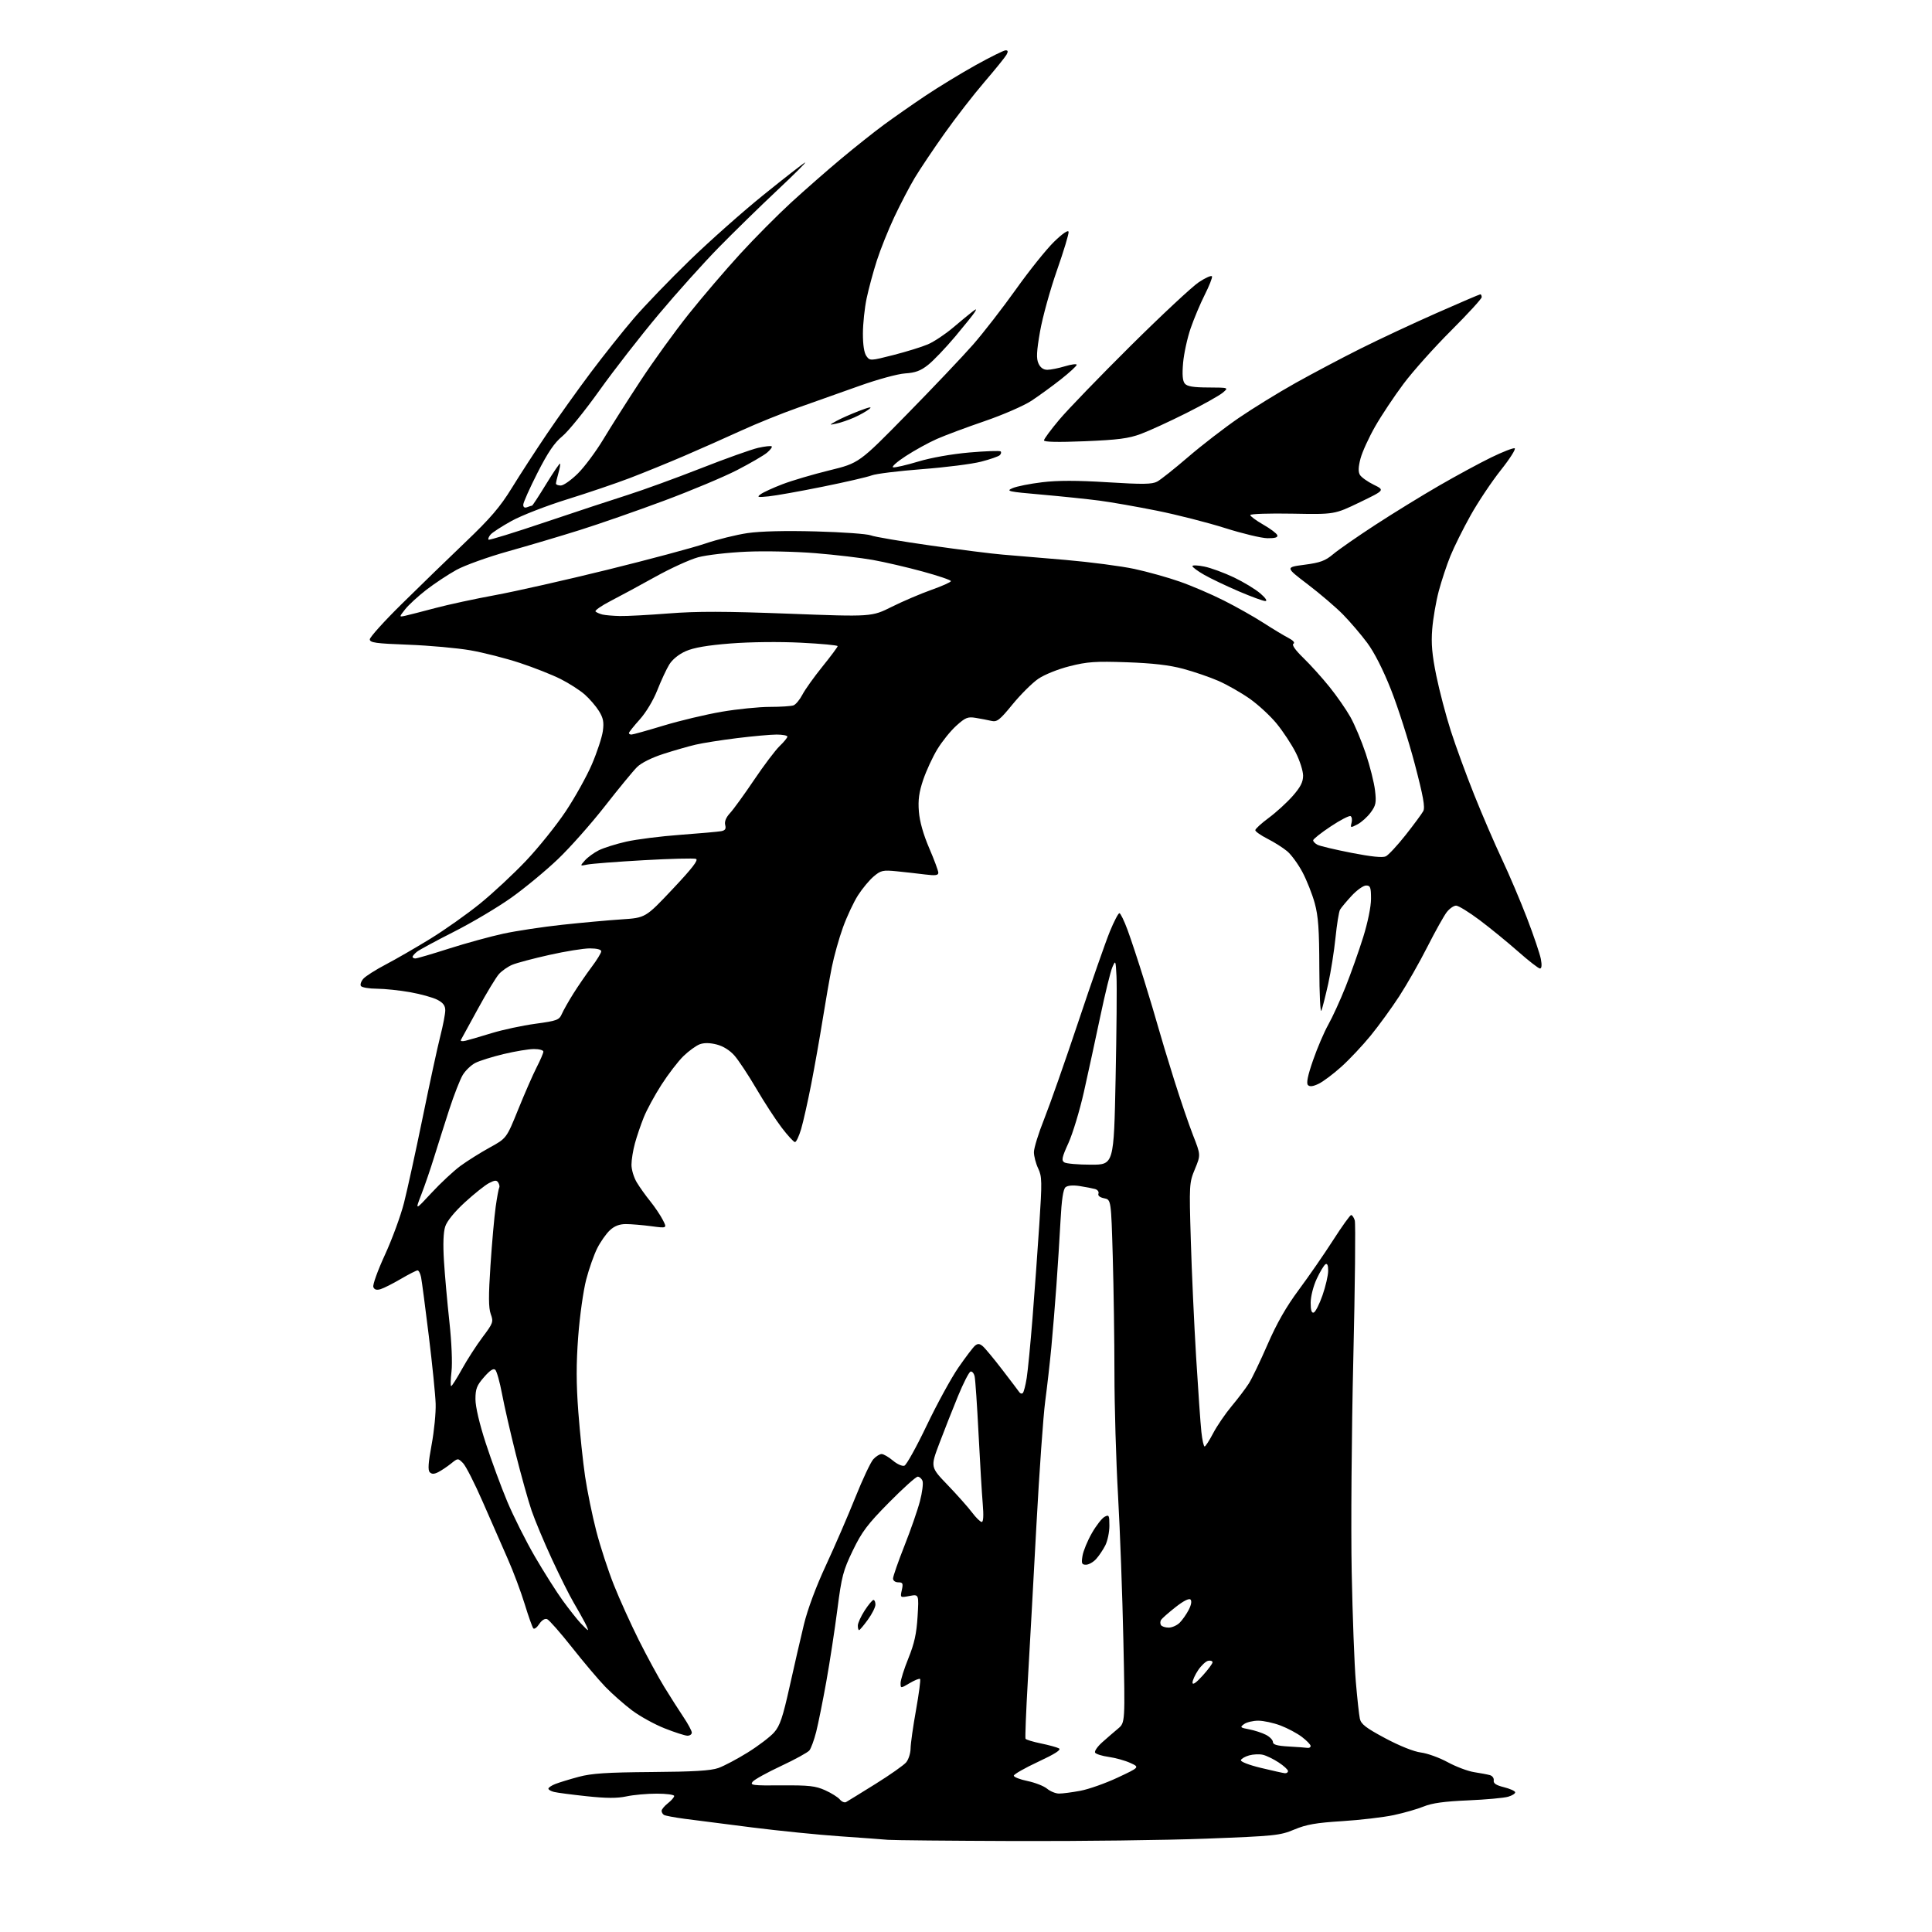 <?xml version="1.0" encoding="UTF-8" standalone="no"?>
<svg 
  version="1.1" 
  xmlns="http://www.w3.org/2000/svg" 
  xmlns:xlink="http://www.w3.org/1999/xlink" 
  xmlns:svg="http://www.w3.org/2000/svg"
  xmlns:rdf="http://www.w3.org/1999/02/22-rdf-syntax-ns#"
  xmlns:cc="http://creativecommons.org/ns#"
  xmlns:dc="http://purl.org/dc/elements/1.1/"
  viewBox="0 0 768 768"
  width="768"
  height="768"
>
<style>svg {background-color: white; }</style>"
<path stroke="none" fill="black" fill-rule="evenodd" d="M403.50,731.84C377.65,731.75 354.93,731.53 353.00,731.36C351.07,731.18 342.52,730.55 334.00,729.96C325.48,729.38 309.73,727.79 299.00,726.44C288.27,725.08 276.21,723.54 272.19,723.01C268.16,722.47 264.45,721.78 263.94,721.46C263.42,721.14 263.00,720.41 263.00,719.83C263.00,719.26 264.12,717.90 265.50,716.82C266.88,715.74 268.00,714.44 268.00,713.93C268.00,713.42 264.87,713.00 261.05,713.00C257.23,713.00 251.82,713.49 249.03,714.09C245.35,714.88 241.04,714.86 233.23,714.03C227.33,713.40 221.49,712.64 220.25,712.33C219.01,712.03 218.00,711.44 218.00,711.01C218.00,710.59 219.24,709.76 220.75,709.16C222.26,708.57 226.43,707.29 230.00,706.33C235.17,704.94 241.12,704.55 259.00,704.41C275.75,704.29 282.54,703.88 285.59,702.80C287.83,702.00 293.11,699.21 297.31,696.59C301.51,693.97 306.21,690.39 307.75,688.63C310.04,686.02 311.16,682.69 313.88,670.47C315.71,662.24 318.27,651.11 319.57,645.75C321.02,639.75 324.39,630.69 328.32,622.25C331.83,614.69 337.08,602.56 339.99,595.29C342.90,588.02 346.13,581.16 347.18,580.04C348.22,578.92 349.70,578.00 350.46,578.00C351.22,578.00 353.24,579.17 354.94,580.60C356.65,582.04 358.70,582.95 359.52,582.63C360.35,582.31 364.35,575.09 368.42,566.57C372.49,558.06 378.15,547.72 381.00,543.59C383.86,539.46 386.82,535.56 387.59,534.92C388.67,534.03 389.38,534.07 390.63,535.11C391.53,535.85 395.02,540.05 398.38,544.43C401.75,548.81 404.81,552.85 405.20,553.42C405.58,553.98 406.21,554.13 406.59,553.74C406.98,553.36 407.67,550.67 408.13,547.77C408.59,544.87 409.63,534.17 410.44,524.00C411.25,513.83 412.47,497.06 413.14,486.75C414.26,469.66 414.22,467.69 412.69,464.47C411.76,462.52 411.00,459.61 411.00,457.99C411.00,456.37 412.84,450.42 415.10,444.77C417.35,439.12 423.47,421.68 428.71,406.00C433.94,390.32 439.56,374.24 441.20,370.25C442.84,366.26 444.54,363.00 444.98,363.00C445.41,363.00 446.89,366.04 448.25,369.75C449.62,373.46 452.55,382.35 454.77,389.50C456.99,396.65 459.55,405.20 460.46,408.50C461.37,411.80 464.16,421.02 466.66,429.00C469.16,436.98 472.58,447.01 474.26,451.30C477.32,459.11 477.32,459.11 475.01,464.70C472.74,470.17 472.70,470.77 473.36,492.89C473.72,505.33 474.68,526.30 475.48,539.50C476.29,552.70 477.22,566.09 477.57,569.25C477.91,572.41 478.49,575.00 478.85,575.00C479.21,575.00 480.73,572.63 482.24,569.75C483.75,566.86 487.05,562.02 489.57,559.00C492.10,555.98 495.17,551.92 496.40,550.00C497.63,548.08 501.00,541.06 503.89,534.41C507.57,525.96 511.31,519.42 516.33,512.67C520.27,507.36 526.39,498.51 529.92,493.01C533.45,487.50 536.68,483.00 537.10,483.00C537.52,483.00 538.17,483.95 538.54,485.12C538.91,486.29 538.65,511.11 537.96,540.28C537.27,569.45 536.98,607.53 537.32,624.91C537.66,642.28 538.39,661.90 538.96,668.50C539.52,675.10 540.24,681.71 540.56,683.20C541.03,685.38 542.95,686.86 550.65,690.98C556.39,694.04 562.02,696.29 564.83,696.65C567.40,696.97 572.20,698.71 575.50,700.51C578.80,702.30 583.52,704.08 586.00,704.46C588.48,704.84 591.30,705.37 592.28,705.65C593.25,705.93 593.93,706.87 593.78,707.76C593.58,708.90 594.73,709.67 597.80,710.43C600.17,711.02 602.20,711.92 602.30,712.43C602.41,712.94 601.15,713.75 599.50,714.23C597.85,714.72 590.65,715.37 583.50,715.68C574.18,716.08 569.23,716.76 566.00,718.09C563.52,719.11 558.12,720.66 554.00,721.54C549.88,722.41 540.65,723.49 533.50,723.94C523.13,724.59 519.29,725.26 514.50,727.27C508.83,729.64 506.89,729.84 479.50,730.89C463.55,731.50 429.35,731.93 403.50,731.84zM336.36,716.33C336.99,715.98 342.22,712.75 347.99,709.16C353.76,705.57 359.25,701.70 360.21,700.57C361.16,699.43 361.95,696.95 361.97,695.05C361.99,693.15 362.96,686.27 364.13,679.76C365.29,673.24 366.03,667.69 365.75,667.42C365.48,667.14 363.62,667.88 361.63,669.06C358.00,671.20 358.00,671.20 358.00,669.02C358.00,667.82 359.40,663.38 361.11,659.17C363.47,653.34 364.34,649.37 364.75,642.61C365.29,633.72 365.29,633.72 361.55,634.42C357.81,635.13 357.81,635.13 358.49,632.06C359.07,629.41 358.88,629.00 357.08,629.00C355.88,629.00 355.00,628.35 355.00,627.47C355.00,626.62 357.03,620.80 359.51,614.52C362.00,608.24 364.78,600.25 365.69,596.75C366.61,593.25 367.07,589.63 366.71,588.69C366.36,587.76 365.49,587.00 364.80,587.00C364.11,587.00 358.98,591.61 353.41,597.25C344.85,605.91 342.62,608.87 339.01,616.34C335.16,624.32 334.56,626.59 332.86,639.84C331.82,647.90 329.84,660.80 328.46,668.50C327.08,676.20 325.27,685.17 324.45,688.43C323.62,691.69 322.40,695.02 321.73,695.84C321.05,696.65 316.00,699.43 310.50,702.00C305.00,704.57 299.92,707.38 299.20,708.25C298.03,709.67 299.17,709.81 310.70,709.72C321.55,709.64 324.18,709.93 328.00,711.65C330.48,712.76 333.11,714.42 333.86,715.33C334.61,716.23 335.74,716.69 336.36,716.33zM420.94,712.97C422.28,712.99 426.11,712.49 429.44,711.87C432.77,711.25 439.45,708.89 444.29,706.62C453.07,702.50 453.07,702.50 449.29,700.78C447.20,699.83 443.35,698.76 440.73,698.40C438.10,698.03 435.67,697.27 435.32,696.71C434.97,696.14 436.25,694.29 438.15,692.59C440.06,690.89 442.89,688.44 444.44,687.15C447.26,684.79 447.26,684.79 446.56,652.15C446.18,634.19 445.22,608.25 444.44,594.50C443.65,580.75 443.01,558.89 443.01,545.91C443.00,532.94 442.70,512.10 442.34,499.60C441.68,476.89 441.68,476.89 438.91,476.33C437.19,475.99 436.34,475.29 436.65,474.48C436.92,473.77 436.32,472.95 435.32,472.66C434.32,472.38 431.57,471.85 429.22,471.48C426.54,471.06 424.42,471.24 423.57,471.94C422.64,472.71 422.01,476.88 421.57,485.28C421.21,492.00 420.48,503.57 419.94,511.00C419.41,518.42 418.50,529.45 417.93,535.50C417.36,541.55 416.26,551.23 415.49,557.00C414.72,562.77 413.14,585.05 411.98,606.50C410.83,627.95 409.30,655.62 408.58,668.00C407.87,680.38 407.46,690.81 407.66,691.18C407.87,691.56 410.61,692.39 413.77,693.04C416.92,693.69 420.15,694.57 420.95,695.01C421.96,695.56 419.46,697.17 412.70,700.33C407.36,702.82 403.00,705.31 403.00,705.86C403.00,706.41 405.46,707.37 408.47,707.99C411.48,708.62 414.96,709.98 416.22,711.03C417.47,712.08 419.60,712.95 420.94,712.97zM510.75,704.88C511.44,704.95 512.00,704.56 512.00,704.01C512.00,703.47 510.31,701.92 508.25,700.58C506.19,699.23 503.38,697.86 502.00,697.55C500.62,697.23 498.18,697.34 496.57,697.79C494.95,698.24 493.47,699.09 493.27,699.68C493.07,700.29 496.48,701.62 501.21,702.76C505.77,703.86 510.06,704.82 510.75,704.88zM519.75,694.81C520.44,694.91 521.00,694.57 521.00,694.05C521.00,693.53 519.45,691.92 517.56,690.48C515.67,689.03 511.84,686.99 509.05,685.93C506.26,684.87 502.27,684.00 500.18,684.00C498.09,684.00 495.55,684.61 494.53,685.36C492.82,686.61 492.98,686.77 496.55,687.44C498.68,687.84 501.68,688.82 503.22,689.61C504.75,690.40 506.00,691.69 506.00,692.48C506.00,693.52 507.67,694.00 512.25,694.26C515.69,694.45 519.06,694.70 519.75,694.81zM273.25,689.97C272.29,689.95 268.22,688.64 264.21,687.05C260.20,685.47 254.35,682.24 251.21,679.88C248.07,677.51 243.31,673.31 240.63,670.54C237.96,667.77 231.98,660.71 227.36,654.85C222.73,648.99 218.29,643.94 217.48,643.63C216.59,643.29 215.35,644.06 214.35,645.58C213.45,646.97 212.38,647.74 212.00,647.30C211.61,646.86 210.07,642.52 208.58,637.66C207.10,632.80 204.06,624.70 201.83,619.66C199.60,614.62 195.14,604.45 191.92,597.06C188.70,589.67 185.16,582.71 184.05,581.60C182.03,579.59 182.03,579.59 179.27,581.81C177.74,583.03 175.48,584.55 174.22,585.19C172.57,586.03 171.65,586.05 170.84,585.24C170.04,584.44 170.24,581.47 171.57,574.32C172.58,568.92 173.30,561.58 173.18,558.00C173.06,554.42 171.84,542.27 170.45,531.00C169.07,519.73 167.69,509.26 167.39,507.75C167.09,506.24 166.46,505.00 165.99,505.00C165.53,505.00 162.52,506.53 159.32,508.40C156.12,510.28 152.49,512.11 151.25,512.47C149.69,512.93 148.81,512.66 148.41,511.61C148.08,510.78 150.16,505.01 153.02,498.80C155.88,492.58 159.29,483.29 160.60,478.15C161.91,473.00 165.25,457.74 168.02,444.23C170.78,430.72 173.93,416.17 175.02,411.91C176.11,407.65 177.00,403.02 177.00,401.61C177.00,399.75 176.14,398.60 173.83,397.41C172.09,396.51 167.25,395.17 163.08,394.42C158.91,393.68 152.94,393.05 149.81,393.03C146.68,393.02 143.82,392.52 143.46,391.94C143.10,391.35 143.56,390.04 144.48,389.02C145.41,388.00 149.39,385.47 153.33,383.41C157.27,381.35 165.22,376.76 171.00,373.21C176.78,369.66 185.70,363.35 190.83,359.19C195.96,355.03 204.20,347.35 209.14,342.13C214.08,336.91 221.15,328.11 224.85,322.57C228.54,317.03 233.25,308.58 235.30,303.80C237.35,299.01 239.30,293.08 239.64,290.62C240.13,287.05 239.81,285.43 238.09,282.64C236.90,280.72 234.35,277.76 232.42,276.06C230.49,274.37 226.20,271.61 222.88,269.94C219.56,268.26 212.27,265.38 206.67,263.53C201.08,261.68 192.22,259.42 187.00,258.51C181.78,257.60 170.64,256.60 162.25,256.28C149.33,255.80 147.00,255.47 147.00,254.15C147.00,253.29 152.74,246.93 159.75,240.03C166.76,233.12 178.14,222.07 185.04,215.48C194.97,206.00 198.81,201.52 203.44,194.00C206.65,188.78 212.93,179.10 217.39,172.50C221.85,165.90 229.73,154.88 234.89,148.00C240.05,141.13 247.78,131.42 252.06,126.44C256.34,121.46 266.32,111.10 274.24,103.42C282.16,95.74 295.36,84.04 303.57,77.42C311.78,70.79 319.18,65.03 320.00,64.62C320.82,64.21 315.88,69.16 309.00,75.61C302.12,82.07 291.62,92.34 285.65,98.43C279.69,104.52 268.95,116.47 261.80,125.00C254.64,133.53 244.06,147.12 238.28,155.22C232.51,163.31 225.87,171.51 223.53,173.42C220.38,176.01 217.81,179.79 213.64,187.99C210.54,194.09 208.00,199.78 208.00,200.65C208.00,201.66 208.55,202.00 209.58,201.61C210.45,201.27 211.32,201.00 211.50,201.00C211.69,201.00 214.20,197.17 217.07,192.48C219.94,187.79 222.45,184.11 222.63,184.30C222.81,184.48 222.52,186.17 221.98,188.06C221.44,189.94 221.00,191.83 221.00,192.24C221.00,192.66 221.87,193.00 222.93,193.00C224.00,193.00 227.03,190.86 229.68,188.25C232.33,185.64 236.93,179.45 239.91,174.50C242.89,169.55 249.50,159.13 254.62,151.35C259.73,143.56 268.35,131.64 273.77,124.85C279.19,118.06 288.37,107.33 294.16,101.00C299.95,94.67 309.10,85.46 314.49,80.51C319.88,75.57 328.78,67.77 334.28,63.17C339.78,58.57 347.48,52.45 351.39,49.57C355.30,46.70 362.70,41.53 367.83,38.09C372.96,34.66 381.95,29.18 387.80,25.92C393.66,22.67 399.04,20.00 399.76,20.00C400.71,20.00 400.80,20.48 400.10,21.75C399.57,22.71 395.60,27.62 391.28,32.65C386.96,37.68 379.81,46.91 375.39,53.15C370.97,59.39 365.68,67.28 363.64,70.68C361.60,74.08 357.96,81.06 355.54,86.18C353.13,91.31 349.99,99.12 348.57,103.55C347.14,107.98 345.32,114.73 344.51,118.55C343.70,122.37 343.03,128.68 343.02,132.56C343.01,137.10 343.51,140.31 344.42,141.56C345.82,143.47 345.97,143.47 355.17,141.12C360.30,139.81 366.46,137.91 368.85,136.88C371.24,135.86 375.74,132.87 378.85,130.24C381.96,127.61 385.37,124.79 386.44,123.98C388.16,122.67 388.29,122.67 387.53,124.00C387.06,124.83 383.54,129.21 379.72,133.76C375.90,138.30 371.05,143.38 368.93,145.05C365.98,147.40 363.86,148.18 359.79,148.44C356.81,148.64 348.82,150.82 341.50,153.44C334.35,156.00 323.37,159.90 317.10,162.10C310.84,164.30 300.71,168.39 294.60,171.19C288.50,173.99 278.32,178.50 272.00,181.22C265.68,183.94 255.92,187.91 250.33,190.05C244.74,192.18 233.49,196.00 225.33,198.53C217.17,201.07 207.29,204.91 203.37,207.07C199.45,209.24 195.67,211.69 194.98,212.53C194.28,213.36 193.93,214.27 194.20,214.53C194.46,214.80 204.54,211.69 216.59,207.62C228.64,203.56 243.45,198.66 249.50,196.75C255.55,194.83 268.61,190.08 278.53,186.19C288.45,182.29 298.74,178.62 301.41,178.02C304.08,177.42 306.49,177.16 306.77,177.44C307.05,177.72 306.21,178.85 304.89,179.96C303.58,181.06 298.23,184.17 293.00,186.87C287.77,189.56 274.73,195.04 264.00,199.03C253.28,203.03 238.20,208.28 230.50,210.70C222.80,213.12 209.97,216.93 202.00,219.16C194.03,221.39 184.78,224.71 181.45,226.54C178.13,228.37 172.73,231.95 169.45,234.48C166.18,237.02 162.40,240.49 161.06,242.20C158.61,245.31 158.61,245.31 161.06,244.78C162.40,244.49 167.78,243.11 173.00,241.72C178.22,240.33 189.03,238.00 197.00,236.54C204.97,235.07 225.00,230.55 241.50,226.48C258.00,222.41 275.46,217.73 280.30,216.09C285.13,214.44 292.73,212.56 297.18,211.91C302.37,211.16 312.14,210.92 324.39,211.25C334.90,211.53 344.68,212.24 346.13,212.81C347.57,213.39 358.37,215.22 370.13,216.88C381.88,218.55 394.65,220.16 398.50,220.46C402.35,220.76 413.60,221.71 423.50,222.57C433.40,223.43 445.75,225.05 450.94,226.16C456.14,227.28 464.24,229.54 468.94,231.19C473.65,232.83 481.55,236.22 486.50,238.72C491.45,241.21 498.52,245.20 502.21,247.58C505.90,249.96 510.35,252.65 512.10,253.55C514.07,254.57 514.86,255.47 514.16,255.90C513.44,256.35 514.89,258.41 518.12,261.55C520.92,264.27 525.58,269.44 528.47,273.03C531.37,276.62 535.12,282.02 536.81,285.03C538.50,288.04 541.25,294.57 542.91,299.55C544.58,304.53 546.23,311.11 546.59,314.18C547.16,319.06 546.95,320.15 544.87,322.97C543.57,324.74 541.20,326.87 539.61,327.70C536.83,329.14 536.74,329.11 537.26,327.10C537.57,325.95 537.40,324.75 536.89,324.43C536.39,324.12 532.83,325.95 528.99,328.51C525.14,331.06 522.00,333.55 522.00,334.04C522.00,334.53 522.79,335.33 523.75,335.83C524.71,336.32 530.78,337.76 537.24,339.02C545.07,340.55 549.60,341.02 550.88,340.41C551.92,339.91 555.47,336.09 558.76,331.93C562.04,327.77 565.20,323.49 565.77,322.43C566.56,320.95 565.77,316.54 562.38,303.65C559.94,294.39 555.70,281.12 552.95,274.16C549.79,266.17 546.29,259.29 543.46,255.50C541.00,252.20 536.69,247.16 533.88,244.29C531.07,241.43 524.76,236.03 519.85,232.29C510.93,225.50 510.93,225.50 518.53,224.50C524.82,223.67 526.80,222.95 529.95,220.30C532.04,218.53 539.58,213.30 546.69,208.66C553.81,204.02 565.23,197.00 572.07,193.05C578.90,189.10 588.21,184.06 592.75,181.85C597.28,179.64 601.49,178.00 602.10,178.20C602.70,178.40 600.24,182.30 596.62,186.85C593.00,191.41 587.59,199.50 584.61,204.82C581.63,210.14 578.01,217.43 576.56,221.00C575.10,224.57 573.02,230.88 571.92,235.00C570.83,239.12 569.66,245.91 569.33,250.07C568.87,255.83 569.26,260.27 570.95,268.57C572.18,274.58 574.77,284.45 576.71,290.50C578.65,296.55 582.85,308.02 586.04,316.00C589.23,323.98 594.18,335.45 597.03,341.50C599.89,347.55 604.38,358.12 607.02,365.00C609.66,371.88 612.13,379.19 612.52,381.25C612.97,383.65 612.84,385.00 612.17,385.00C611.59,385.00 607.68,381.96 603.48,378.25C599.27,374.54 592.38,368.91 588.17,365.75C583.95,362.59 579.75,360.00 578.82,360.00C577.90,360.00 576.24,361.15 575.14,362.54C574.04,363.94 570.58,370.13 567.45,376.29C564.33,382.46 559.28,391.32 556.24,396.00C553.20,400.68 548.08,407.72 544.86,411.67C541.64,415.61 536.42,421.16 533.25,424.01C530.09,426.87 526.03,429.91 524.24,430.79C521.98,431.89 520.66,432.06 519.94,431.34C519.22,430.62 519.83,427.59 521.96,421.46C523.64,416.61 526.37,410.24 528.01,407.32C529.66,404.40 532.76,397.62 534.90,392.25C537.03,386.89 540.18,378.02 541.89,372.54C543.72,366.67 545.00,360.41 545.00,357.29C545.00,352.70 544.74,352.00 543.04,352.00C541.96,352.00 539.37,353.84 537.29,356.09C535.21,358.34 533.13,360.83 532.68,361.62C532.23,362.41 531.42,367.44 530.88,372.78C530.33,378.13 529.03,386.35 527.99,391.05C526.94,395.75 525.73,400.56 525.29,401.73C524.85,402.92 524.48,395.32 524.45,384.68C524.42,369.45 524.04,364.16 522.62,359.00C521.64,355.43 519.44,349.89 517.75,346.70C516.05,343.51 513.33,339.77 511.69,338.39C510.05,337.02 506.53,334.78 503.86,333.43C501.19,332.07 499.00,330.54 499.00,330.01C499.00,329.49 501.40,327.29 504.34,325.12C507.27,322.95 511.55,319.05 513.84,316.45C516.97,312.89 518.00,310.88 518.00,308.33C518.00,306.47 516.69,302.34 515.08,299.17C513.48,295.99 510.09,290.84 507.55,287.72C505.01,284.60 500.14,280.10 496.72,277.71C493.30,275.31 487.72,272.14 484.33,270.66C480.93,269.17 474.63,267.02 470.33,265.86C464.79,264.38 458.23,263.62 447.94,263.26C435.41,262.83 432.23,263.05 425.19,264.83C420.49,266.02 415.16,268.17 412.67,269.88C410.29,271.52 405.71,276.08 402.49,280.01C397.36,286.29 396.32,287.09 394.07,286.56C392.66,286.23 389.87,285.69 387.88,285.37C384.70,284.84 383.76,285.22 380.13,288.50C377.86,290.55 374.47,294.76 372.59,297.86C370.71,300.96 368.19,306.43 366.98,310.00C365.33,314.91 364.90,318.00 365.27,322.60C365.57,326.53 367.03,331.69 369.37,337.14C371.37,341.78 373.00,346.19 373.00,346.93C373.00,347.97 371.81,348.13 367.75,347.62C364.86,347.25 359.79,346.69 356.47,346.35C350.97,345.81 350.17,345.98 347.33,348.38C345.61,349.82 342.80,353.20 341.08,355.88C339.36,358.56 336.67,364.29 335.10,368.63C333.53,372.96 331.53,380.10 330.65,384.50C329.78,388.90 328.14,398.26 327.02,405.29C325.90,412.32 323.86,423.83 322.49,430.87C321.12,437.90 319.30,445.98 318.46,448.83C317.61,451.67 316.52,454.00 316.02,454.00C315.52,454.00 313.14,451.41 310.73,448.25C308.32,445.09 303.78,438.11 300.64,432.74C297.50,427.38 293.59,421.47 291.97,419.62C290.12,417.51 287.46,415.85 284.88,415.20C282.12,414.50 279.87,414.48 278.12,415.13C276.68,415.68 273.79,417.78 271.69,419.81C269.60,421.84 265.67,426.95 262.96,431.17C260.25,435.38 257.07,441.23 255.90,444.17C254.72,447.10 253.14,451.75 252.39,454.50C251.64,457.25 251.02,461.07 251.02,463.00C251.01,464.93 251.96,468.07 253.12,470.00C254.28,471.93 256.68,475.30 258.47,477.50C260.25,479.70 262.49,483.03 263.45,484.89C265.20,488.28 265.20,488.28 258.85,487.43C255.36,486.97 250.83,486.59 248.78,486.59C246.22,486.59 244.24,487.36 242.43,489.05C240.98,490.40 238.74,493.58 237.45,496.12C236.15,498.67 234.16,504.29 233.03,508.62C231.89,512.96 230.46,523.14 229.85,531.25C229.03,542.20 229.04,549.92 229.89,561.24C230.52,569.62 231.74,581.20 232.59,586.96C233.45,592.72 235.43,602.43 237.01,608.53C238.58,614.64 241.74,624.32 244.02,630.04C246.29,635.76 250.78,645.65 253.97,652.03C257.17,658.41 261.70,666.75 264.04,670.56C266.37,674.38 269.80,679.74 271.64,682.49C273.49,685.23 275.00,688.04 275.00,688.74C275.00,689.43 274.21,689.98 273.25,689.97zM478.04,666.12C480.22,663.71 482.00,661.32 482.00,660.80C482.00,660.28 481.23,660.00 480.29,660.18C479.34,660.37 477.54,662.04 476.29,663.90C475.03,665.77 474.02,668.02 474.04,668.90C474.07,669.92 475.50,668.93 478.04,666.12zM233.71,648.00C233.90,648.00 233.35,646.65 232.50,645.00C231.65,643.36 229.63,639.76 228.01,637.01C226.38,634.26 222.51,626.50 219.39,619.76C216.27,613.02 212.64,604.35 211.32,600.50C210.00,596.65 207.17,586.52 205.03,578.00C202.89,569.48 200.42,558.69 199.55,554.03C198.67,549.37 197.48,545.10 196.89,544.53C196.16,543.82 194.79,544.70 192.42,547.42C189.53,550.72 189.00,552.09 189.00,556.21C189.00,559.20 190.58,565.95 193.10,573.69C195.36,580.62 199.20,591.06 201.64,596.88C204.08,602.70 209.01,612.53 212.60,618.72C216.20,624.90 221.19,632.79 223.69,636.23C226.20,639.68 229.40,643.74 230.81,645.25C232.22,646.76 233.53,648.00 233.71,648.00zM341.49,648.00C341.22,648.00 341.00,647.19 341.00,646.20C341.00,645.21 342.23,642.51 343.72,640.20C345.22,637.89 346.80,636.00 347.22,636.00C347.65,636.00 348.00,636.83 348.00,637.85C348.00,638.87 346.65,641.57 344.99,643.85C343.34,646.13 341.77,648.00 341.49,648.00zM464.56,647.00C465.90,647.00 467.88,646.12 468.95,645.05C470.02,643.98 471.63,641.68 472.53,639.94C473.55,637.98 473.81,636.41 473.24,635.84C472.66,635.26 470.38,636.43 467.24,638.91C464.45,641.11 461.88,643.38 461.53,643.95C461.17,644.53 461.16,645.45 461.50,646.00C461.84,646.55 463.22,647.00 464.56,647.00zM431.69,622.00C430.01,622.00 429.82,621.50 430.31,618.47C430.63,616.54 432.29,612.48 434.02,609.47C435.74,606.45 438.02,603.53 439.08,602.96C440.84,602.01 441.00,602.30 441.00,606.51C441.00,609.04 440.27,612.54 439.38,614.30C438.49,616.06 436.84,618.51 435.71,619.75C434.58,620.99 432.77,622.00 431.69,622.00zM390.26,605.00C390.91,605.00 391.05,602.42 390.65,597.75C390.31,593.76 389.56,581.27 388.99,570.00C388.42,558.73 387.72,548.46 387.44,547.18C387.16,545.90 386.42,545.03 385.80,545.23C385.18,545.44 382.92,549.86 380.79,555.05C378.65,560.25 375.32,568.71 373.38,573.84C369.85,583.19 369.85,583.19 376.73,590.34C380.51,594.28 384.88,599.19 386.42,601.25C387.97,603.31 389.70,605.00 390.26,605.00zM179.35,551.00C179.65,551.00 181.58,547.96 183.63,544.25C185.68,540.54 189.36,534.83 191.81,531.56C196.04,525.94 196.21,525.46 195.08,522.36C194.19,519.88 194.16,515.16 194.98,502.88C195.57,493.97 196.50,483.55 197.04,479.72C197.58,475.90 198.22,472.46 198.45,472.09C198.68,471.71 198.51,470.82 198.07,470.11C197.42,469.06 196.71,469.10 194.38,470.30C192.80,471.13 188.49,474.56 184.82,477.92C180.70,481.70 177.70,485.38 176.99,487.53C176.24,489.81 176.06,494.54 176.48,501.26C176.83,506.89 177.80,517.77 178.64,525.43C179.52,533.52 179.87,541.81 179.48,545.18C179.11,548.38 179.05,551.00 179.35,551.00zM522.23,521.76C522.91,521.53 524.47,518.46 525.71,514.92C526.94,511.39 527.96,507.01 527.97,505.19C527.99,503.03 527.62,502.12 526.90,502.56C526.29,502.94 524.72,505.55 523.41,508.37C522.06,511.27 521.02,515.38 521.01,517.83C521.00,520.83 521.38,522.04 522.23,521.76zM171.55,474.17C175.15,470.28 180.32,465.47 183.03,463.47C185.75,461.48 190.99,458.19 194.66,456.17C201.35,452.50 201.35,452.50 206.00,441.00C208.56,434.68 211.85,427.15 213.32,424.28C214.80,421.41 216.00,418.60 216.00,418.03C216.00,417.46 214.31,417.00 212.25,417.01C210.19,417.01 204.77,417.91 200.21,419.00C195.65,420.09 190.57,421.69 188.92,422.54C187.26,423.40 185.03,425.54 183.96,427.30C182.89,429.06 180.48,435.23 178.60,441.00C176.73,446.77 174.02,455.32 172.57,460.00C171.13,464.68 168.83,471.37 167.47,474.87C165.00,481.24 165.00,481.24 171.55,474.17zM433.63,462.98C442.77,463.00 442.77,463.00 443.47,428.75C443.86,409.91 444.02,391.57 443.82,388.00C443.49,381.67 443.44,381.58 442.17,384.50C441.45,386.15 439.30,394.93 437.39,404.00C435.48,413.07 432.55,426.57 430.88,434.00C429.21,441.43 426.44,450.57 424.74,454.33C422.14,460.03 421.87,461.30 423.07,462.06C423.85,462.56 428.61,462.98 433.63,462.98zM185.10,413.70C186.42,413.38 191.10,412.02 195.50,410.67C199.90,409.33 207.70,407.66 212.84,406.96C221.38,405.80 222.28,405.47 223.32,403.10C223.94,401.67 226.01,398.02 227.90,395.00C229.80,391.98 233.07,387.21 235.17,384.41C237.28,381.61 239.00,378.80 239.00,378.16C239.00,377.45 237.24,377.00 234.46,377.00C231.97,377.00 224.72,378.17 218.36,379.60C211.99,381.02 205.37,382.78 203.64,383.51C201.91,384.23 199.55,385.88 198.38,387.16C197.21,388.45 193.44,394.68 189.99,401.00C186.55,407.32 183.50,412.90 183.21,413.39C182.93,413.89 183.78,414.03 185.10,413.70zM165.12,381.00C165.73,381.00 171.74,379.24 178.48,377.08C185.22,374.93 194.96,372.26 200.12,371.14C205.28,370.03 215.80,368.44 223.50,367.61C231.20,366.78 241.80,365.81 247.06,365.47C256.62,364.84 256.62,364.84 267.38,353.42C275.16,345.17 277.74,341.84 276.66,341.42C275.84,341.11 266.47,341.34 255.83,341.95C245.20,342.55 235.15,343.33 233.50,343.67C230.50,344.29 230.50,344.29 232.50,342.04C233.60,340.80 236.07,338.99 238.00,338.02C239.93,337.04 244.86,335.49 248.97,334.56C253.07,333.64 262.75,332.41 270.47,331.85C278.18,331.28 285.47,330.63 286.66,330.41C288.28,330.11 288.68,329.49 288.28,327.95C287.92,326.60 288.60,324.95 290.22,323.19C291.59,321.71 295.89,315.77 299.78,310.00C303.67,304.23 308.24,298.18 309.93,296.56C311.62,294.95 313.00,293.26 313.00,292.81C313.00,292.37 311.07,292.00 308.71,292.00C306.35,292.00 299.27,292.64 292.96,293.42C286.66,294.20 279.25,295.37 276.50,296.02C273.75,296.66 268.02,298.30 263.78,299.67C259.18,301.14 254.93,303.25 253.28,304.88C251.75,306.38 246.00,313.37 240.50,320.41C235.00,327.45 226.56,336.98 221.73,341.57C216.91,346.17 208.59,353.05 203.23,356.86C197.88,360.66 187.65,366.74 180.50,370.36C173.35,373.98 166.71,377.57 165.75,378.33C164.79,379.10 164.00,380.01 164.00,380.36C164.00,380.71 164.50,381.00 165.12,381.00zM251.01,292.00C251.57,292.00 257.30,290.40 263.76,288.44C270.22,286.48 280.61,284.01 286.85,282.94C293.09,281.87 301.72,281.00 306.02,281.00C310.32,281.00 314.57,280.72 315.46,280.38C316.35,280.03 317.93,278.12 318.97,276.13C320.01,274.13 323.58,269.12 326.91,265.00C330.24,260.88 332.97,257.21 332.98,256.85C332.99,256.50 326.40,255.88 318.34,255.48C309.79,255.05 298.15,255.18 290.42,255.79C281.15,256.52 275.78,257.45 272.60,258.85C269.82,260.08 267.27,262.15 266.03,264.18C264.91,266.01 262.78,270.59 261.29,274.37C259.71,278.38 256.80,283.23 254.29,286.02C251.93,288.64 250.00,291.07 250.00,291.40C250.00,291.73 250.46,292.00 251.01,292.00zM246.35,244.88C249.02,244.95 257.80,244.48 265.85,243.85C277.10,242.97 288.15,242.99 313.50,243.95C346.50,245.21 346.50,245.21 354.50,241.21C358.90,239.02 365.99,235.99 370.25,234.48C374.51,232.97 378.00,231.41 378.00,231.00C378.00,230.58 372.94,228.87 366.75,227.18C360.56,225.49 351.68,223.43 347.00,222.59C342.32,221.75 332.05,220.54 324.17,219.90C316.29,219.25 303.91,218.98 296.67,219.31C289.43,219.63 280.80,220.63 277.50,221.53C274.20,222.43 266.55,225.92 260.50,229.29C254.45,232.65 246.46,236.98 242.74,238.89C239.02,240.81 236.32,242.70 236.74,243.09C237.16,243.49 238.40,244.02 239.50,244.29C240.60,244.55 243.68,244.82 246.35,244.88zM503.00,238.93C502.18,238.94 497.45,237.21 492.50,235.09C487.55,232.97 481.36,230.02 478.75,228.54C476.14,227.05 474.00,225.47 474.00,225.04C474.00,224.60 476.14,224.68 478.75,225.22C481.36,225.75 486.65,227.70 490.50,229.53C494.35,231.37 499.07,234.24 501.00,235.90C503.10,237.71 503.90,238.92 503.00,238.93zM503.83,213.95C501.45,213.92 493.88,212.10 487.00,209.92C480.12,207.74 467.98,204.64 460.00,203.03C452.02,201.43 441.68,199.61 437.00,199.00C432.32,198.39 421.98,197.31 414.00,196.61C400.69,195.45 399.75,195.24 402.50,194.05C404.15,193.33 409.45,192.28 414.28,191.70C420.47,190.95 428.16,190.96 440.28,191.71C454.32,192.58 457.96,192.53 460.00,191.44C461.38,190.70 466.91,186.31 472.30,181.67C477.69,177.03 486.69,170.09 492.30,166.23C497.91,162.38 508.12,156.09 515.00,152.24C521.88,148.40 533.46,142.27 540.74,138.63C548.02,134.98 561.61,128.62 570.94,124.50C580.27,120.37 588.15,117.00 588.45,117.00C588.75,117.00 589.00,117.51 589.00,118.13C589.00,118.75 583.54,124.71 576.87,131.38C570.19,138.04 561.69,147.55 557.98,152.50C554.27,157.45 549.17,165.10 546.66,169.50C544.14,173.90 541.51,179.66 540.82,182.29C539.94,185.66 539.87,187.59 540.60,188.79C541.17,189.73 543.63,191.48 546.07,192.68C550.50,194.85 550.50,194.85 540.50,199.68C530.50,204.50 530.50,204.50 513.75,204.19C504.54,204.02 497.00,204.27 497.00,204.74C497.00,205.21 499.33,206.92 502.17,208.55C505.01,210.17 507.52,212.06 507.75,212.75C508.04,213.63 506.87,213.98 503.83,213.95zM305.52,197.31C301.12,197.75 300.76,197.65 302.42,196.43C303.46,195.68 307.35,193.89 311.08,192.47C314.81,191.04 323.18,188.57 329.68,186.98C341.50,184.08 341.50,184.08 360.42,164.79C370.83,154.18 382.70,141.68 386.80,137.00C390.90,132.32 398.57,122.42 403.86,115.00C409.14,107.58 415.95,99.09 418.98,96.13C422.39,92.82 424.61,91.30 424.78,92.15C424.93,92.91 422.84,99.82 420.14,107.51C417.44,115.21 414.43,126.10 413.44,131.73C412.04,139.75 411.91,142.50 412.81,144.48C413.56,146.14 414.76,147.00 416.32,147.00C417.62,147.00 420.78,146.37 423.34,145.60C425.90,144.83 428.00,144.56 428.00,145.01C428.00,145.46 425.19,148.05 421.75,150.77C418.31,153.48 413.02,157.33 410.00,159.32C406.98,161.30 398.62,164.94 391.43,167.40C384.24,169.86 375.69,173.05 372.43,174.49C369.17,175.92 363.60,178.99 360.05,181.30C356.51,183.60 354.26,185.62 355.05,185.77C355.85,185.92 360.32,184.89 365.00,183.48C370.06,181.95 378.28,180.49 385.34,179.87C391.85,179.31 397.44,179.11 397.77,179.44C398.10,179.76 397.95,180.44 397.43,180.94C396.92,181.44 393.57,182.60 390.00,183.52C386.43,184.45 375.85,185.79 366.50,186.50C357.15,187.22 348.15,188.33 346.50,188.98C344.85,189.62 336.07,191.65 327.00,193.48C317.93,195.32 308.26,197.04 305.52,197.31zM431.25,175.40C420.59,175.83 415.00,175.72 415.00,175.06C415.00,174.50 417.75,170.78 421.12,166.78C424.49,162.77 437.24,149.58 449.46,137.45C461.69,125.32 473.89,113.94 476.58,112.15C479.27,110.37 481.62,109.35 481.79,109.88C481.97,110.40 480.67,113.69 478.91,117.17C477.15,120.65 474.63,126.65 473.30,130.50C471.98,134.35 470.63,140.53 470.30,144.23C469.89,148.94 470.09,151.41 470.98,152.48C471.92,153.61 474.34,154.01 480.37,154.03C488.50,154.07 488.50,154.07 486.00,156.15C484.62,157.29 478.10,160.94 471.50,164.25C464.90,167.56 456.80,171.28 453.50,172.50C448.62,174.31 444.46,174.85 431.25,175.40zM332.50,168.38C329.50,169.01 329.50,169.01 332.50,167.34C334.15,166.42 338.20,164.62 341.50,163.35C345.67,161.75 346.89,161.53 345.50,162.63C344.40,163.51 341.70,165.02 339.50,165.99C337.30,166.96 334.15,168.04 332.50,168.38z" />

</svg>